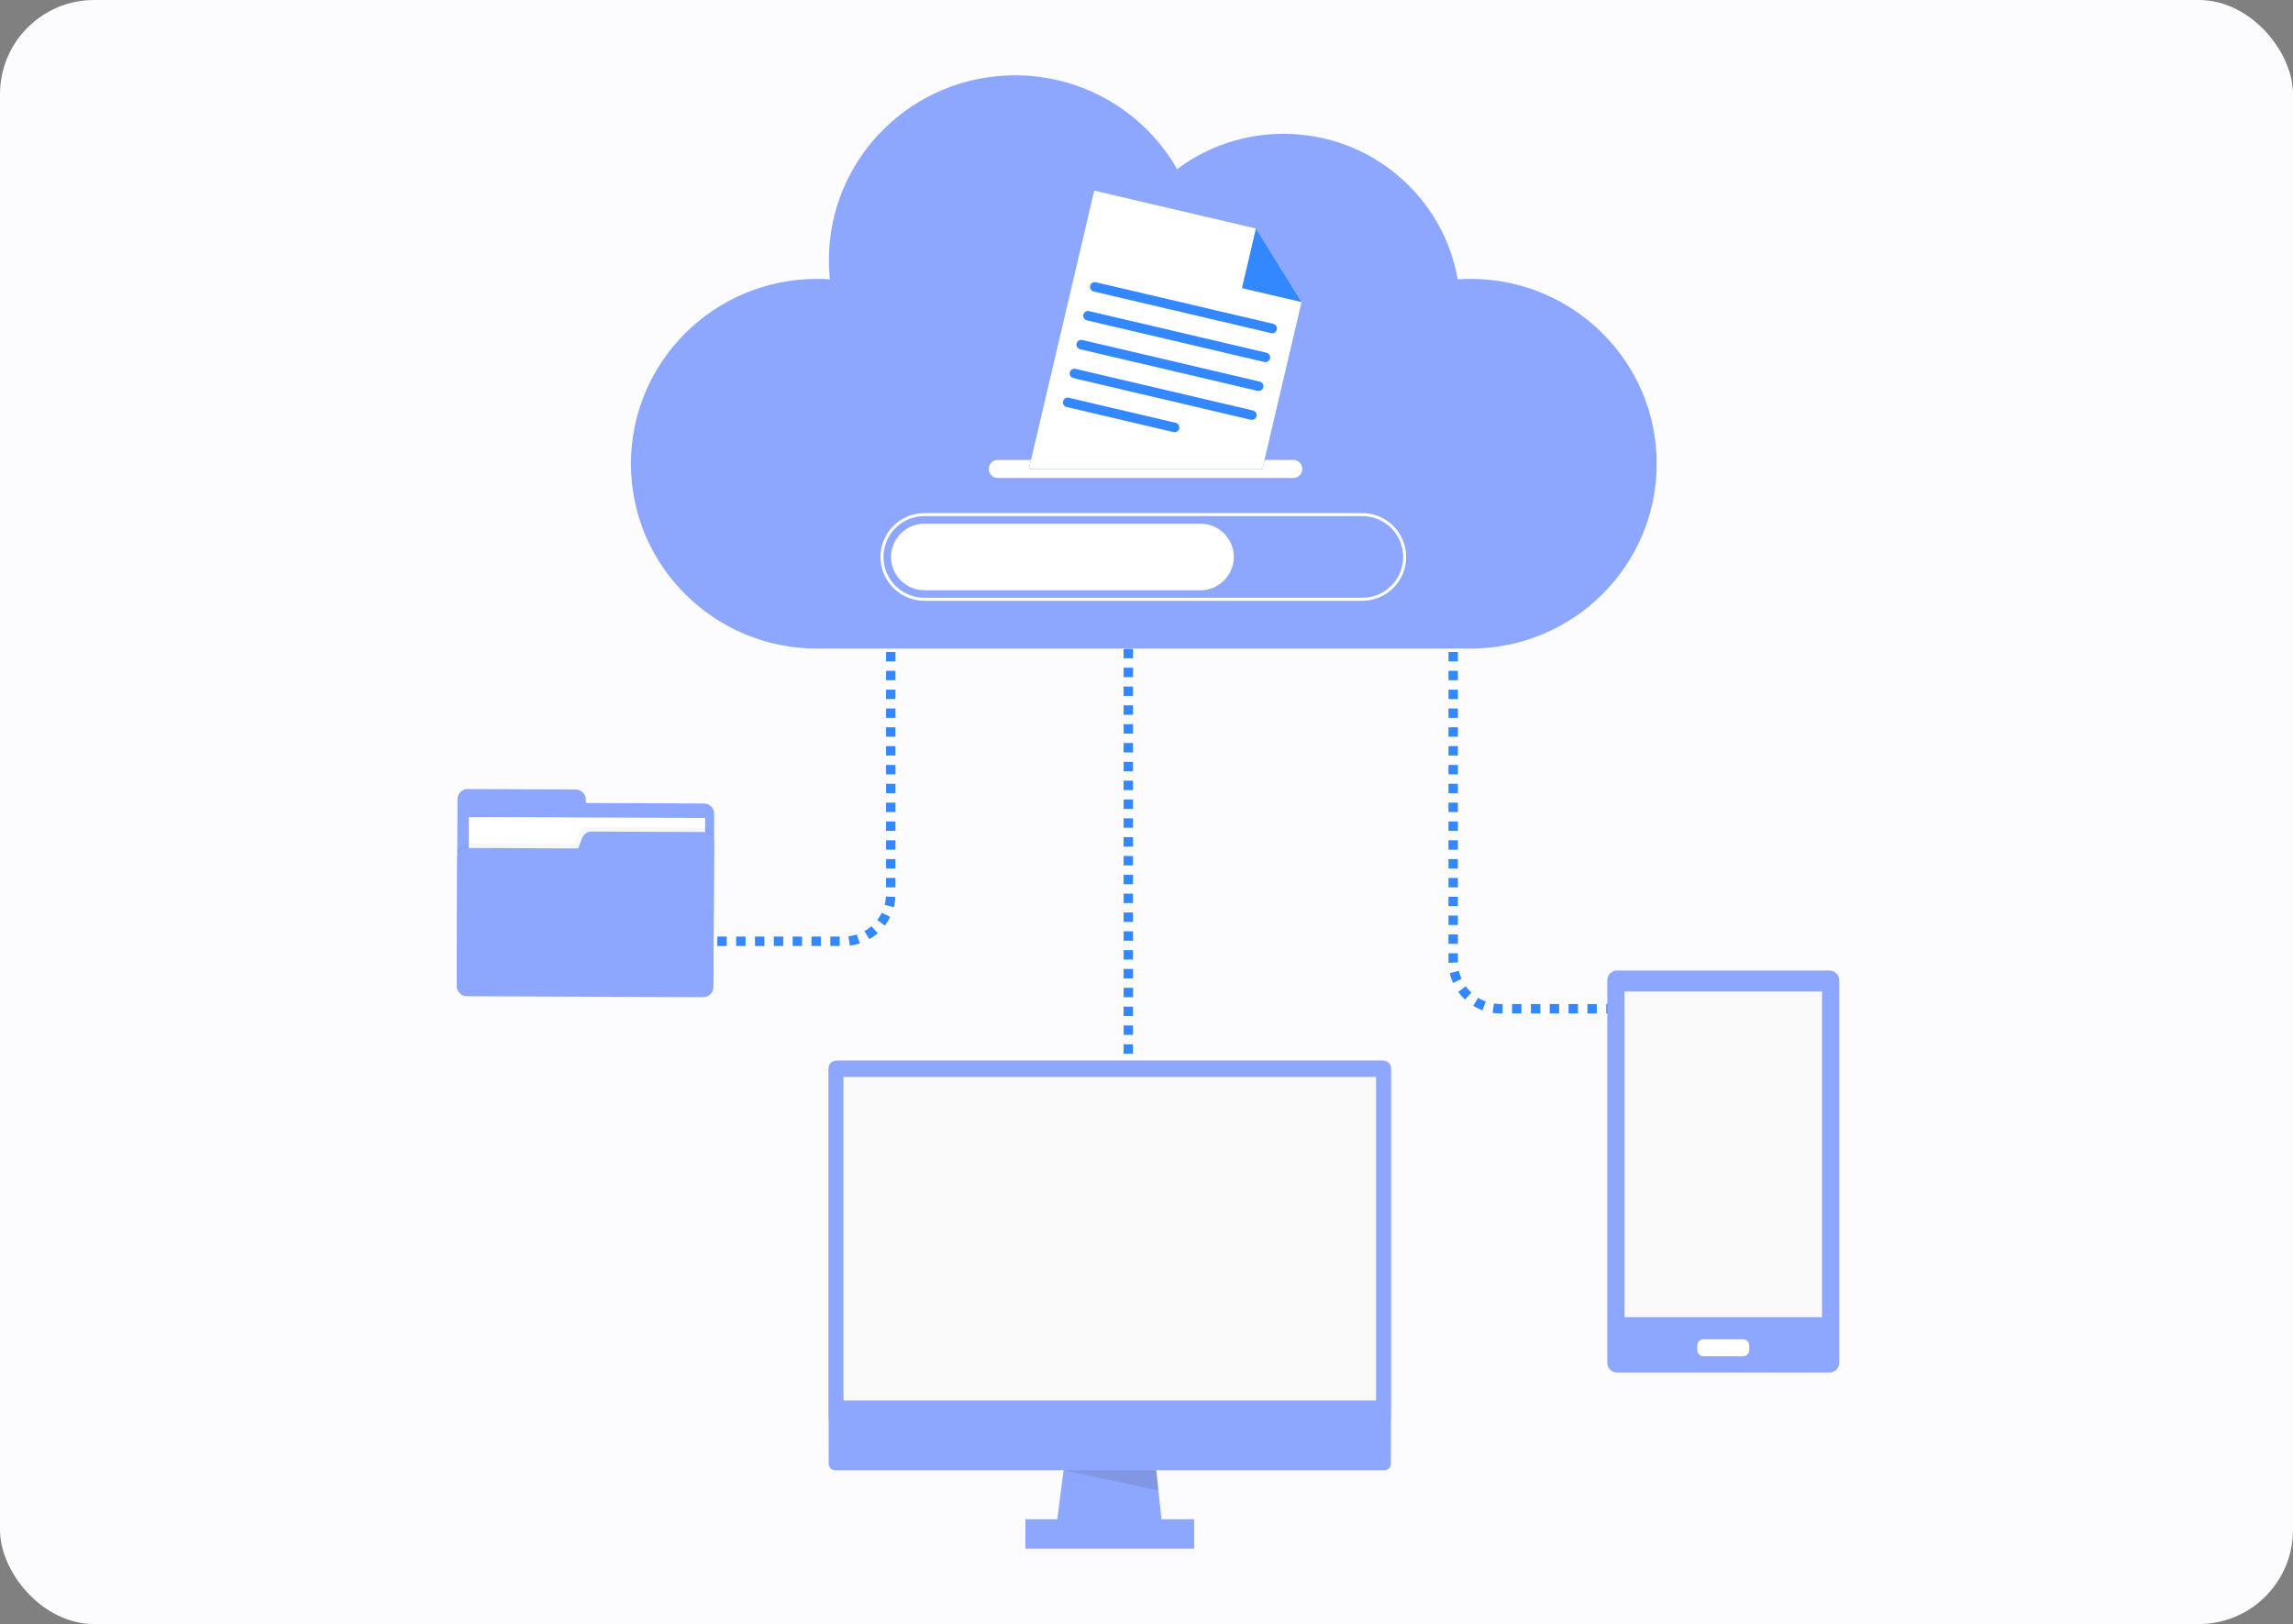 <svg width="487" height="345" viewBox="0 0 487 345" fill="none" xmlns="http://www.w3.org/2000/svg">
<rect x="0" y="0" width="487" height="345" fill="#808080" stroke="none"/>
<rect width="487" height="345" rx="20" fill="#FCFCFF"/>
<line x1="239.639" y1="137.842" x2="239.639" y2="225.281" stroke="#3388FF" stroke-width="2" stroke-dasharray="2 2"/>
<path d="M308.639 134.497L308.639 204.291C308.639 209.814 313.116 214.291 318.639 214.291L375.771 214.291" stroke="#3388FF" stroke-width="2" stroke-dasharray="2 2"/>
<path d="M189.186 134.497L189.186 189.957C189.186 195.48 184.709 199.957 179.186 199.957L146.422 199.957" stroke="#3388FF" stroke-width="2" stroke-dasharray="2 2"/>
<path d="M312.318 59.243C311.402 59.243 310.494 59.276 309.594 59.337C306.551 41.783 291.148 28.426 272.601 28.426C264.119 28.426 256.295 31.221 250.01 35.931C243.216 24.031 230.347 16 215.588 16C193.749 16 176.045 33.581 176.045 55.267C176.045 56.641 176.117 57.999 176.256 59.337C175.359 59.277 174.455 59.243 173.543 59.243C151.704 59.243 134 76.824 134 98.51C134 120.197 151.704 137.778 173.543 137.778H312.318C334.157 137.778 351.861 120.197 351.861 98.51C351.86 76.823 334.156 59.243 312.318 59.243Z" fill="#8DA7FF"/>
<path d="M289.34 127.627H196.313C191.178 127.627 187 123.45 187 118.314C187 113.179 191.178 109 196.313 109H289.34C294.475 109 298.653 113.178 298.653 118.313C298.653 123.449 294.475 127.627 289.34 127.627ZM196.314 109.64C191.531 109.64 187.64 113.531 187.64 118.315C187.64 123.097 191.531 126.988 196.314 126.988H289.34C294.123 126.988 298.014 123.097 298.014 118.314C298.014 113.531 294.123 109.64 289.34 109.64H196.314Z" fill="white"/>
<path d="M254.968 125.388H196.314C192.423 125.388 189.239 122.205 189.239 118.314C189.239 114.423 192.423 111.239 196.314 111.239H254.968C258.859 111.239 262.043 114.423 262.043 118.314C262.043 122.205 258.859 125.388 254.968 125.388Z" fill="white"/>
<path d="M246.942 325.113L224.273 324.862L226.514 307.536L245.086 307.742L246.942 325.113Z" fill="#8DA7FF"/>
<g opacity="0.14">
<path d="M225.868 312.331L245.487 311.496L246.032 316.597L225.868 312.331Z" fill="#333333"/>
</g>
<path d="M176 226.809V310.935C176 311.706 176.626 312.331 177.397 312.331H294.011C294.782 312.331 295.407 311.706 295.407 310.935V226.809C295.407 226.038 294.782 225.413 294.011 225.413H177.397C176.626 225.413 176 226.038 176 226.809Z" fill="#8DA7FF"/>
<path d="M176 227.118V301.58H295.407V227.118C295.407 226.104 294.585 225.281 293.57 225.281H177.837C176.823 225.281 176 226.104 176 227.118Z" fill="#8DA7FF"/>
<path d="M292.259 228.768H179.148V297.521H292.259V228.768Z" fill="#F9F9F9"/>
<path d="M253.618 322.728H217.789V328.977H253.618V322.728Z" fill="#8DA7FF"/>
<path d="M124.424 170.583L124.427 169.856C124.432 168.675 123.454 167.714 122.242 167.709L99.367 167.614C98.156 167.609 97.169 168.562 97.165 169.742L97.005 208.287L151.53 208.513L151.678 172.833C151.683 171.653 150.705 170.692 149.493 170.686L124.424 170.583Z" fill="#8DA7FF"/>
<path d="M149.768 173.765L99.573 173.559L99.43 208.687L149.624 208.893L149.768 173.765Z" fill="white"/>
<g opacity="0.04">
<path d="M122.83 177.115L122.011 179.298L99.319 179.204C98.107 179.199 97.121 180.152 97.116 181.333L97.003 208.547C96.999 209.728 97.977 210.689 99.188 210.694L149.326 210.902C150.538 210.907 151.524 209.954 151.529 208.774L151.656 177.96C151.661 176.779 150.683 175.818 149.472 175.813L124.899 175.711C123.975 175.708 123.147 176.269 122.83 177.115Z" fill="#333333"/>
</g>
<path d="M123.616 178.052L122.797 180.235L99.316 180.137C98.104 180.132 97.118 181.085 97.113 182.265L97 209.481C96.995 210.661 97.973 211.622 99.185 211.628L149.323 211.835C150.534 211.84 151.52 210.887 151.525 209.707L151.653 178.893C151.658 177.712 150.68 176.751 149.468 176.746L125.685 176.648C124.761 176.644 123.933 177.205 123.616 178.052Z" fill="#8DA7FF"/>
<path d="M388.566 291.567H343.432C342.293 291.567 341.369 290.643 341.369 289.504V208.232C341.369 207.093 342.293 206.169 343.432 206.169H388.566C389.705 206.169 390.63 207.093 390.63 208.232V289.504C390.63 290.643 389.705 291.567 388.566 291.567Z" fill="#8DA7FF"/>
<path d="M386.976 210.612H345.022V279.805H386.976V210.612Z" fill="#F9F9F9"/>
<path d="M370.208 288.117H361.79C361.07 288.117 360.486 287.534 360.486 286.813V285.804C360.486 285.083 361.07 284.5 361.79 284.5H370.208C370.929 284.5 371.512 285.083 371.512 285.804V286.813C371.512 287.534 370.928 288.117 370.208 288.117Z" fill="white"/>
<path d="M274.653 101.545H211.926C210.867 101.545 210 100.678 210 99.619C210 98.559 210.867 97.693 211.926 97.693H274.653C275.712 97.693 276.579 98.559 276.579 99.619C276.579 100.678 275.712 101.545 274.653 101.545Z" fill="white"/>
<path d="M276.444 64.176L268.128 99.619H218.507L232.385 40.469L266.745 48.531L276.444 64.176Z" fill="#3388FF"/>
<path d="M276.444 64.176L268.128 99.619H218.507L232.385 40.469L266.745 48.531L276.444 64.176Z" fill="white"/>
<path d="M269.972 70.764L232.281 61.921C231.741 61.794 231.402 61.248 231.529 60.708C231.656 60.168 232.202 59.829 232.742 59.956L270.433 68.8C270.973 68.927 271.311 69.472 271.185 70.013C271.058 70.553 270.512 70.891 269.972 70.764Z" fill="#3388FF"/>
<path d="M268.532 76.899L230.842 68.055C230.302 67.928 229.963 67.383 230.09 66.842C230.217 66.302 230.763 65.964 231.303 66.091L268.993 74.934C269.534 75.061 269.872 75.607 269.745 76.147C269.619 76.687 269.073 77.025 268.532 76.899Z" fill="#3388FF"/>
<path d="M267.093 83.033L229.403 74.189C228.863 74.062 228.524 73.517 228.651 72.977C228.778 72.436 229.324 72.098 229.864 72.225L267.554 81.068C268.094 81.195 268.433 81.741 268.306 82.281C268.179 82.821 267.633 83.159 267.093 83.033Z" fill="#3388FF"/>
<path d="M265.654 89.167L227.963 80.323C227.423 80.197 227.085 79.651 227.212 79.111C227.338 78.571 227.884 78.232 228.425 78.359L266.115 87.203C266.656 87.329 266.994 87.875 266.867 88.416C266.74 88.955 266.195 89.294 265.654 89.167Z" fill="#3388FF"/>
<path d="M249.23 91.786L226.524 86.458C225.984 86.331 225.645 85.785 225.772 85.245C225.899 84.705 226.445 84.366 226.985 84.493L249.691 89.821C250.231 89.948 250.57 90.494 250.443 91.034C250.317 91.574 249.771 91.912 249.23 91.786Z" fill="#3388FF"/>
<path d="M276.445 64.176L263.772 61.203L266.745 48.531L276.445 64.176Z" fill="#3388FF"/>
</svg>
